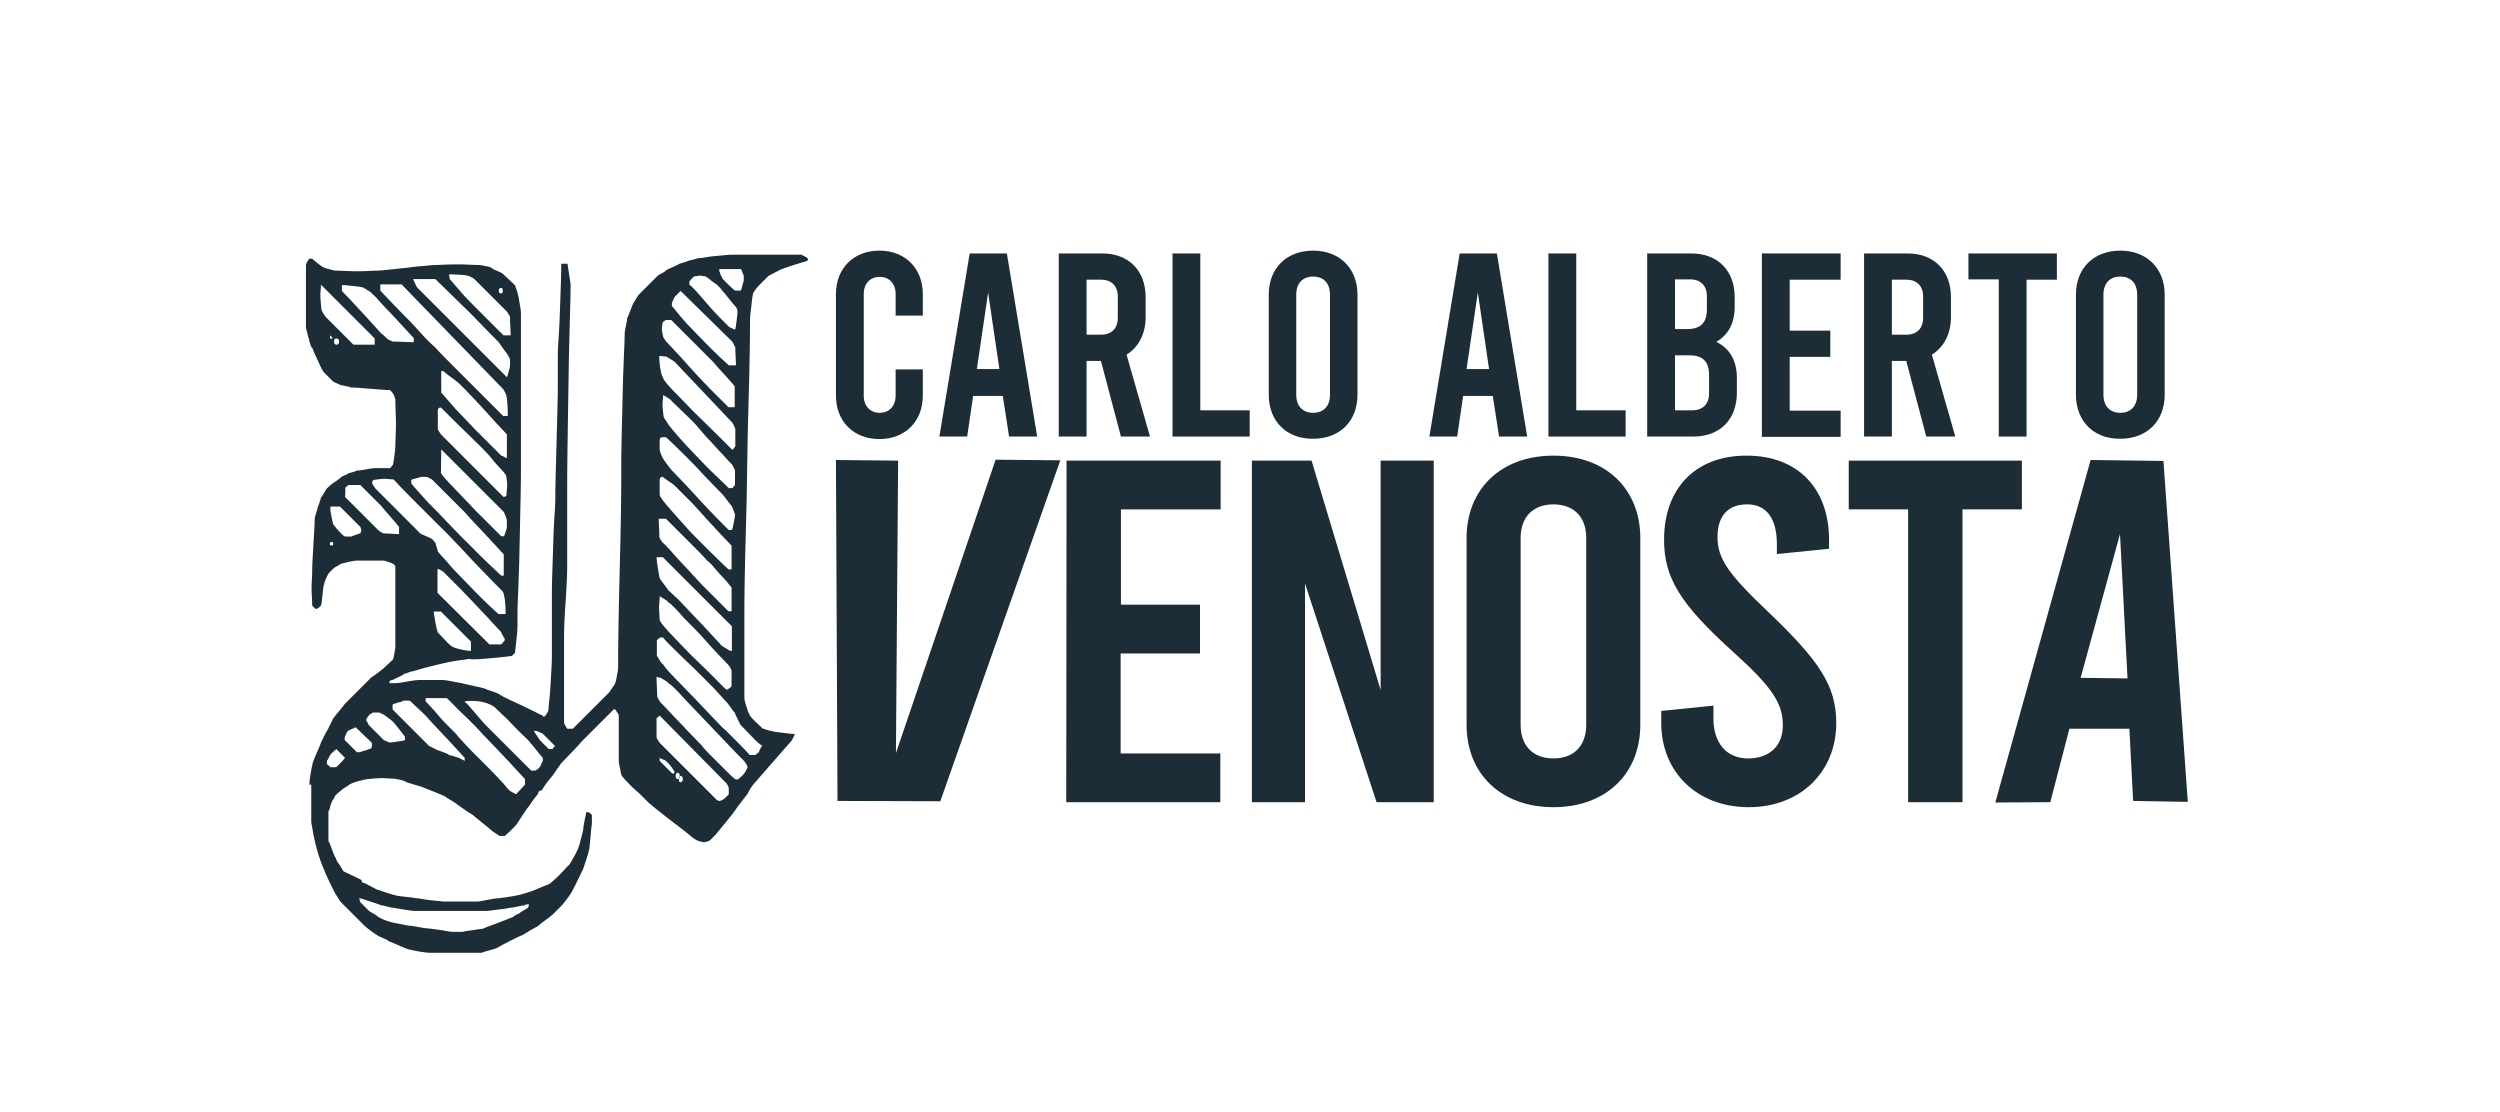 <?xml version="1.0" encoding="utf-8"?>
<!-- Generator: Adobe Illustrator 23.0.0, SVG Export Plug-In . SVG Version: 6.00 Build 0)  -->
<svg version="1.1" id="Layer_1" xmlns="http://www.w3.org/2000/svg" xmlns:xlink="http://www.w3.org/1999/xlink" x="0px" y="0px"
	 viewBox="0 0 800 356" style="enable-background:new 0 0 800 356;" xml:space="preserve">
<style type="text/css">
	.st0{fill:#1D2D38;}
</style>
<g>
	<g>
		<g>
			<g>
				<g>
					<path class="st0" d="M267.5,126.6V94.1c0-8.2,5.6-13.9,13.9-13.9s13.9,5.7,13.9,13.9v6.9h-8.7v-6.9c0-3.4-2.1-5.5-5.1-5.5
						s-5.1,2.1-5.1,5.5v32.5c0,3.4,2.1,5.5,5.1,5.5s5.1-2.1,5.1-5.5v-8.4h8.7v8.4c0,8.2-5.6,13.9-13.9,13.9S267.5,134.8,267.5,126.6
						z"/>
				</g>
			</g>
			<g>
				<g>
					<path class="st0" d="M320.9,126.7h-9.5l-1.9,13h-8.9l9.7-58.6h11.9l9.7,58.6h-9L320.9,126.7z M319.8,118.1l-3.6-24.5l-3.6,24.5
						H319.8z"/>
				</g>
			</g>
			<g>
				<g>
					<path class="st0" d="M358.7,139.7l-6.4-24.2h-4.6v24.2h-8.9V81.1h13.9c8.5,0,13.9,5.5,13.9,14v6.4c0,5.4-2.3,9.6-6.1,12
						l7.5,26.2H358.7z M347.7,107.1h4.6c3.4,0,5.4-2,5.4-5.4v-6.8c0-3.4-2-5.4-5.4-5.4h-4.6V107.1z"/>
				</g>
			</g>
			<g>
				<g>
					<path class="st0" d="M375.2,81.1h8.9v50.2h15.8v8.4h-24.7L375.2,81.1L375.2,81.1z"/>
				</g>
			</g>
			<g>
				<g>
					<path class="st0" d="M406,126.3v-32c0-8.5,5.7-14.1,14.2-14.1s14.2,5.7,14.2,14.1v32c0,8.5-5.7,14.1-14.2,14.1
						C411.7,140.5,406,134.8,406,126.3z M425.6,126.3v-32c0-3.7-2.1-5.8-5.4-5.8s-5.4,2.1-5.4,5.8v32c0,3.7,2.1,5.8,5.4,5.8
						S425.6,130,425.6,126.3z"/>
				</g>
			</g>
			<g>
				<g>
					<path class="st0" d="M477.7,126.7h-9.5l-1.9,13h-8.9l9.7-58.6H479l9.7,58.6h-9L477.7,126.7z M476.5,118.1l-3.6-24.5l-3.6,24.5
						H476.5z"/>
				</g>
			</g>
			<g>
				<g>
					<path class="st0" d="M495.5,81.1h8.9v50.2h15.8v8.4h-24.7V81.1z"/>
				</g>
			</g>
			<g>
				<g>
					<path class="st0" d="M555.8,120.9v4.8c0,8.5-5.4,14-13.9,14h-14.8V81.1h14.1c8.5,0,13.9,5.5,13.9,14v3.1c0,5.3-2.1,9-5.9,11.2
						C553.4,111.4,555.8,115.3,555.8,120.9z M536,89.4v15.9h3.9c4.3,0,6.3-2,6.3-6.3v-4.2c0-3.4-2-5.4-5.4-5.4H536z M546.9,120
						c0-4.3-2-6.3-6.3-6.3H536v17.6h5.5c3.4,0,5.4-2,5.4-5.4V120z"/>
				</g>
			</g>
			<g>
				<g>
					<path class="st0" d="M563.8,81.1H589v8.4h-16.3v16.3h13v8.4h-13v17.2H589v8.4h-25.2V81.1z"/>
				</g>
			</g>
			<g>
				<g>
					<path class="st0" d="M616.4,139.7l-6.4-24.2h-4.6v24.2h-8.9V81.1h13.9c8.5,0,13.9,5.5,13.9,14v6.4c0,5.4-2.3,9.6-6.1,12
						l7.5,26.2H616.4z M605.4,107.1h4.6c3.4,0,5.4-2,5.4-5.4v-6.8c0-3.4-2-5.4-5.4-5.4h-4.6V107.1z"/>
				</g>
			</g>
			<g>
				<g>
					<path class="st0" d="M629.9,81.1h28.3v8.4h-9.7v50.2h-8.9V89.4h-9.7L629.9,81.1L629.9,81.1z"/>
				</g>
			</g>
			<g>
				<g>
					<path class="st0" d="M664.3,126.3v-32c0-8.5,5.7-14.1,14.2-14.1s14.2,5.7,14.2,14.1v32c0,8.5-5.7,14.1-14.2,14.1
						C670,140.5,664.3,134.8,664.3,126.3z M683.9,126.3v-32c0-3.7-2.1-5.8-5.4-5.8c-3.3,0-5.4,2.1-5.4,5.8v32c0,3.7,2.1,5.8,5.4,5.8
						C681.8,132.1,683.9,130,683.9,126.3z"/>
				</g>
			</g>
			<g>
				<g>
					<path class="st0" d="M339.3,147.3l-38.4,109.1l-32.9-0.1l-0.5-109.1l19.9,0.2l-0.7,93.6l31.9-93.9L339.3,147.3z"/>
				</g>
			</g>
			<g>
				<g>
					<path class="st0" d="M341.3,147.4h49.3V163h-31.9v30.5H384v15.6h-25.4v32h31.9v15.6h-49.3L341.3,147.4L341.3,147.4z"/>
				</g>
			</g>
			<g>
				<g>
					<path class="st0" d="M400.5,147.4h19.2l22.1,73.4v-73.4h17v109.3h-18.3l-22.9-70v70h-17V147.4H400.5z"/>
				</g>
			</g>
			<g>
				<g>
					<path class="st0" d="M469.3,231.9v-59.7c0-15.8,11.1-26.4,27.8-26.4c16.7,0,27.8,10.6,27.8,26.4v59.7
						c0,15.8-11.1,26.4-27.8,26.4S469.3,247.7,469.3,231.9z M507.6,231.9v-59.7c0-6.9-4.1-10.8-10.5-10.8s-10.5,3.9-10.5,10.8v59.7
						c0,6.9,4.1,10.8,10.5,10.8S507.6,238.8,507.6,231.9z"/>
				</g>
			</g>
			<g>
				<g>
					<path class="st0" d="M531.6,231.4v-3.9l16.7-1.7v4.1c0,8,4.3,12.8,11.1,12.8c6.9,0,11.1-4.1,11.1-10.5
						c0-6.9-2.9-11.9-15.9-23.6c-17.2-15.5-22.1-23.9-22.1-35.9c0-16.2,9.8-26.9,26.4-26.9c16.5,0,26.4,10.6,26.4,27v2.8l-16.7,1.7
						v-3.1c0-8.4-3.4-12.8-9.5-12.8s-9.5,3.6-9.5,10.5s3.6,11.9,15.9,23.6c16.7,15.9,22.1,23.9,22.1,35.9c0,15.6-11.5,26.9-28,26.9
						C543,258.3,531.6,247,531.6,231.4z"/>
				</g>
			</g>
			<g>
				<g>
					<path class="st0" d="M591.6,147.4H647V163h-19v93.7h-17.4V163h-19V147.4z"/>
				</g>
			</g>
			<g>
				<g>
					<path class="st0" d="M681.4,233.2h-19.2l-6.1,23.5l-17.6,0.1L669,147.2l23.3,0.3l7.8,109.1l-17.5-0.3L681.4,233.2z
						 M680.8,217.1l-2.4-46.2l-12.6,46L680.8,217.1z"/>
				</g>
			</g>
			<g>
				<g>
					<path class="st0" d="M99,251.1c0-0.7,0.1-1.9,0.4-3.6c0.3-1.7,0.5-2.7,0.6-3c0-0.3,0.4-1.4,1.1-3c0.8-1.7,1.3-3,1.6-3.8
						c0.2-0.5,0.5-1.1,0.9-1.9c0.4-0.8,0.8-1.6,1.3-2.4c0.4-0.8,0.8-1.6,1.1-2.2c0.3-0.6,0.5-1,0.5-1.1c0.2-0.3,0.8-1.1,1.8-2.3
						s1.7-2,2-2.5l8.6-8.6c0.3-0.2,1-0.6,2-1.4c1-0.8,1.6-1.2,1.8-1.4c0.3-0.3,0.9-0.8,1.6-1.5c0.8-0.7,1.2-1.1,1.4-1.3
						c0.2-0.3,0.3-1,0.5-2s0.3-1.7,0.3-2v-25.9c-0.3-0.5-0.6-0.8-0.8-0.8c-0.3-0.2-0.8-0.4-1.5-0.6c-0.7-0.3-1.2-0.4-1.5-0.4h-4.1
						H114c-0.3,0-1.1,0.1-2.4,0.4c-1.3,0.3-2.1,0.5-2.4,0.6c-1.5,0.8-2.5,1.4-2.8,1.8l-1,1c-0.3,0.3-0.7,1-1.1,2s-0.6,1.6-0.6,1.8
						c-0.2,0.3-0.3,1.5-0.5,3.4s-0.3,3.1-0.5,3.4c-0.5,0.5-0.8,0.8-1,0.8c-0.2,0.2-0.3,0.3-0.5,0.3l-0.5-0.3l-0.8-0.8
						c0-0.5,0-1.4-0.1-2.8c-0.1-1.4-0.1-2.2-0.1-2.5c0-0.7,0-1.7,0.1-3c0.1-1.4,0.1-2.1,0.1-2.3c0-0.8,0-2.1,0.1-3.8
						s0.2-3.5,0.3-5.3c0.1-1.9,0.2-3.6,0.3-5.1c0.1-1.5,0.1-2.5,0.1-3c0-0.2,0.1-0.7,0.4-1.6c0.3-0.9,0.5-1.6,0.6-2.2
						c0.2-0.3,0.4-0.9,0.6-1.6c0.3-0.8,0.4-1.2,0.4-1.4c0.2-0.2,0.5-0.6,0.9-1.3s0.7-1.2,0.9-1.5c0.8-0.8,1.6-1.5,2.4-2
						s1.6-1.1,2.4-1.8c0.2-0.2,0.5-0.3,1-0.5s0.8-0.3,1-0.5c0.3-0.2,0.8-0.3,1.5-0.5s1.1-0.3,1.3-0.5c0.5,0,1.5-0.1,3-0.4
						c1.5-0.3,2.4-0.4,2.8-0.4h4.8c0.2,0,0.3-0.1,0.5-0.4c0.2-0.3,0.3-0.5,0.5-0.6c0.2-0.5,0.3-1.5,0.5-2.9s0.3-2.4,0.3-2.9
						c0-0.2,0-1.2,0.1-3.2c0.1-1.9,0.1-3.4,0.1-4.4c0-0.7,0-2-0.1-3.9s-0.1-3.2-0.1-3.7c-0.3-1.4-0.9-2.4-1.8-3
						c-0.5,0-1.4,0-2.5-0.1c-1.2-0.1-2.5-0.2-3.8-0.3c-1.4-0.1-2.6-0.2-3.7-0.3c-1.1-0.1-1.9-0.1-2.4-0.1c-0.3-0.2-1-0.3-1.9-0.5
						s-1.6-0.3-1.9-0.5s-0.7-0.3-1.1-0.5s-0.7-0.3-0.9-0.5c-0.3-0.3-0.8-0.8-1.5-1.5s-1.1-1.1-1.3-1.3c-0.3-0.3-1-1.5-1.9-3.6
						c-0.9-2-1.6-3.5-1.9-4.3c-0.2,0-0.4-0.4-0.6-1.1c-0.3-0.8-0.4-1.3-0.4-1.6c-0.2-0.5-0.4-1.2-0.6-2.2c-0.3-0.9-0.4-1.5-0.4-1.6
						v-20c0-0.2,0.1-0.5,0.4-1s0.5-0.8,0.6-1h0.5h0.5c0.2,0.2,0.8,0.7,1.8,1.5s1.7,1.3,2,1.3c0.3,0.2,1,0.4,1.9,0.6
						c0.9,0.3,1.6,0.4,1.9,0.4c0.2,0,1.1,0,2.9,0.1s3.1,0.1,3.9,0.1s2.1,0,3.7-0.1s2.6-0.1,2.9-0.1c0.5,0,1.6-0.1,3.4-0.3
						c1.8-0.2,3.7-0.4,5.7-0.6c2-0.3,3.9-0.5,5.7-0.6c1.8-0.2,2.9-0.3,3.4-0.3c0.2,0,1.1,0,2.9-0.1c1.8-0.1,3.2-0.1,4.2-0.1
						c0.8,0,2.2,0,4.1,0.1c1.9,0.1,2.9,0.1,3,0.1c0.3,0,1,0.1,1.9,0.3c0.9,0.2,1.6,0.3,1.9,0.5c0.3,0.3,1,0.7,2,1.1s1.6,0.7,1.8,0.9
						c0.3,0.3,1,1,2,1.9s1.7,1.6,2,1.9c0,0.2,0.1,0.6,0.4,1.3c0.3,0.7,0.4,1.2,0.4,1.5c0.2,0.5,0.4,1.5,0.6,3
						c0.3,1.5,0.4,2.5,0.4,2.8v25v25.4c0,1.2,0,4-0.1,8.4s-0.2,9.1-0.3,14.2c-0.1,5.1-0.2,9.9-0.4,14.3c-0.2,4.5-0.3,7.2-0.3,8.2
						v4.8c0,1.4-0.3,4.2-0.8,8.6l-1,1c-0.2,0-1,0.1-2.4,0.3s-3.2,0.3-5.2,0.5s-3.6,0.3-4.8,0.3c-0.2,0-0.5,0-1-0.1s-0.8,0-1,0.1
						c-2.9,0.3-5.8,0.8-8.6,1.5c-2.9,0.7-5.8,1.4-8.6,2.3c-0.3,0-0.8,0.1-1.5,0.4c-0.7,0.3-1.1,0.4-1.3,0.4c-0.3,0.3-1,0.7-1.9,1.1
						c-0.9,0.4-1.6,0.7-1.9,0.9c-0.7,0-1,0.3-1,1h1h0.8c0.2,0,0.6,0,1.4-0.1c0.8-0.1,1.6-0.2,2.5-0.4s1.8-0.3,2.5-0.4
						c0.8-0.1,1.2-0.1,1.4-0.1h3.8h3.8c0.3,0,1.2,0.1,2.7,0.4c1.4,0.3,2.5,0.5,3.2,0.6c0.7,0.2,2,0.5,3.9,0.9s3.2,0.7,3.7,0.9
						c0.3,0.2,1.1,0.5,2.4,0.9c1.3,0.4,2.1,0.8,2.4,1.1c0.5,0.3,1.4,0.8,2.7,1.4c1.3,0.6,2.6,1.2,4.1,1.9c1.4,0.7,2.8,1.4,4.1,2
						c1.3,0.7,2.2,1.1,2.7,1.3v0.3h0.3c0.3,0,0.5-0.1,0.5-0.3c0.2-0.2,0.4-0.5,0.6-0.9c0.3-0.4,0.4-0.7,0.4-0.9
						c0-0.7,0.1-1.8,0.3-3.4c0.2-1.6,0.3-3.3,0.4-5.2c0.1-1.9,0.2-3.6,0.3-5.2c0.1-1.6,0.1-2.7,0.1-3.4v-20.3c0-0.7,0-2.4,0.1-5.3
						c0.1-2.9,0.2-6,0.3-9.4s0.2-6.5,0.4-9.4s0.3-4.7,0.3-5.6v-1c0-0.8,0-3,0.1-6.5s0.2-7.2,0.3-11.2s0.2-7.7,0.3-11.2
						s0.1-5.6,0.1-6.5c0-0.2,0-0.8,0-1.8c0-1.2,0-2.4,0-3.5c0-1.2,0-2.3,0-3.3s0-1.7,0-2c0-1,0.1-2.9,0.3-5.6s0.3-5.6,0.4-8.6
						c0.1-3,0.2-6,0.3-8.7c0.1-2.8,0.1-4.7,0.1-5.7h2l1,6.6c0,2.5-0.1,6.9-0.3,13.1s-0.3,12.7-0.4,19.7c-0.1,6.9-0.2,13.5-0.3,19.7
						s-0.1,10.4-0.1,12.8v24.9c0,0.5,0,1.9-0.1,4.1c-0.1,2.2-0.2,4.6-0.4,7.1s-0.3,4.9-0.4,7c-0.1,2.1-0.1,3.4-0.1,3.9v13.9v14
						c0,0.2,0.1,0.5,0.4,1c0.3,0.5,0.5,0.8,0.6,1h1h0.8l11.7-11.7c0.2-0.3,0.5-0.8,1-1.5s0.8-1.1,0.8-1.3c0.2-0.3,0.4-1.1,0.6-2.4
						c0.3-1.3,0.4-2.1,0.4-2.4c0-2.4,0-6.5,0.1-12.4s0.2-12.2,0.4-18.8s0.3-12.8,0.4-18.8c0.1-5.9,0.1-10.1,0.1-12.4v-1.8
						c0-1.7,0-4.6,0.1-8.6c0.1-4.1,0.2-8.4,0.3-12.9c0.1-4.6,0.2-8.9,0.4-13.1c0.2-4.1,0.3-7,0.3-8.5c0-0.3,0.1-1.1,0.4-2.4
						c0.3-1.3,0.4-2.1,0.4-2.4c0.2-0.3,0.5-1.1,1-2.4s0.8-2.1,1-2.4s0.5-0.8,0.9-1.5s0.8-1.2,1.1-1.5l5.6-5.6
						c0.2-0.2,0.6-0.5,1.4-0.9c0.8-0.4,1.3-0.8,1.6-1.1c0.3-0.2,1-0.5,1.9-0.9s1.6-0.7,1.9-0.9c0.2-0.2,0.6-0.3,1.3-0.5
						s1.2-0.3,1.5-0.5c0.5-0.2,1.2-0.4,2.2-0.6c0.9-0.3,1.5-0.4,1.6-0.4c0.5,0,1.3-0.1,2.3-0.3c1-0.2,2.1-0.3,3.3-0.4
						s2.2-0.2,3.2-0.3c0.9-0.1,1.6-0.1,1.9-0.1h10.9h11.2c0.2,0.2,0.5,0.3,0.9,0.5s0.7,0.3,0.9,0.5l0.3,0.5l-0.3,0.5
						c-0.7,0.2-2.1,0.6-4.3,1.3c-2.2,0.7-3.6,1.2-4.3,1.5c-0.3,0.2-1,0.5-1.9,1s-1.6,0.8-1.9,1l-2.8,2.8c-0.3,0.3-0.8,0.8-1.3,1.5
						s-0.8,1.1-0.8,1.3c-0.2,0.7-0.4,2.1-0.6,4.3c-0.3,2.2-0.4,3.6-0.4,4.3c0,2.4,0,6-0.1,10.9s-0.2,10.4-0.4,16.6
						s-0.3,12.7-0.4,19.5c-0.1,6.8-0.2,13.4-0.4,19.5c-0.2,6.2-0.3,11.7-0.4,16.6c-0.1,4.9-0.1,8.5-0.1,10.9V210v13.4
						c0,0.3,0.1,1,0.4,1.9c0.3,0.9,0.5,1.6,0.6,1.9c0,0.2,0.3,0.8,0.8,1.8c0.3,0.5,1,1.2,2,2.2c1,0.9,1.7,1.6,2,1.9
						c1.5,0.5,2.4,0.8,2.8,0.8c0.5,0.2,1.8,0.4,3.8,0.6c2,0.3,3.3,0.4,3.8,0.4l-1,2L241,251.1c-0.2,0.2-0.5,0.7-1,1.5
						s-0.8,1.4-0.8,1.5c-0.3,0.3-0.8,1-1.5,1.9s-1.2,1.6-1.5,1.9c-0.3,0.5-0.9,1.3-1.6,2.3c-0.8,1-1.6,2-2.4,3
						c-0.8,1-1.6,1.9-2.3,2.8c-0.7,0.8-1.1,1.4-1.3,1.5c-0.3,0.3-0.7,0.7-1.1,1.1c-0.4,0.4-0.7,0.6-0.9,0.6
						c-0.7,0.2-1.1,0.3-1.3,0.3c-0.3,0-0.8-0.1-1.5-0.3c-0.2,0-0.6-0.2-1.3-0.6s-1.2-0.8-1.5-1.1c-0.8-0.7-2-1.6-3.4-2.7
						s-2.9-2.2-4.3-3.3c-1.4-1.1-2.7-2.1-3.8-3s-1.7-1.5-1.9-1.6c-0.3-0.3-0.9-0.9-1.8-1.8c-0.8-0.8-1.7-1.7-2.7-2.5
						c-0.9-0.8-1.8-1.7-2.5-2.5c-0.8-0.8-1.3-1.4-1.6-1.8c-0.2-0.3-0.4-1.1-0.6-2.4c-0.3-1.3-0.4-2.1-0.4-2.4V229
						c0-0.2-0.1-0.5-0.4-0.9c-0.3-0.4-0.5-0.7-0.6-0.9c-0.2-0.2-0.3-0.3-0.5-0.3l-0.3,0.3c-0.3,0.3-1,1-1.9,1.9s-1.9,1.9-2.9,2.9
						s-2,2-2.9,2.9s-1.6,1.6-1.9,1.9c-0.3,0.3-0.9,0.9-1.6,1.8c-0.8,0.8-1.6,1.7-2.4,2.5c-0.8,0.8-1.6,1.7-2.4,2.5
						c-0.8,0.8-1.2,1.4-1.4,1.8c-0.2,0.2-0.5,0.6-1,1.4c-0.5,0.8-1.1,1.6-1.8,2.4c-0.7,0.8-1.3,1.6-1.8,2.4c-0.5,0.8-0.8,1.2-1,1.4
						c-0.7,0-1,0.3-1,1c-0.3,0.3-0.8,1-1.5,1.9s-1.1,1.6-1.3,1.9c-0.3,0.3-1,1.3-2,2.8s-1.6,2.4-1.8,2.8c-0.3,0.5-1,1.2-2,2.2
						c-1,0.9-1.7,1.6-2,1.9h-0.8h-1c-0.2-0.2-0.6-0.5-1.3-0.9s-1.2-0.8-1.5-1.1c-0.3-0.3-1.3-1.1-2.9-2.4c-1.6-1.3-2.6-2.1-2.9-2.4
						c-0.3-0.2-0.9-0.5-1.8-1.1c-0.8-0.6-1.7-1.2-2.7-1.9c-0.9-0.7-1.8-1.3-2.7-1.8c-0.8-0.5-1.4-0.8-1.5-1c-0.3-0.2-1.4-0.6-3-1.3
						c-1.7-0.7-3-1.2-3.8-1.5c-0.3-0.2-1.2-0.5-2.7-0.9c-1.4-0.4-2.4-0.7-2.9-0.9c-0.5-0.3-1.2-0.6-2.2-0.8
						c-0.9-0.2-1.5-0.3-1.6-0.3c-0.2,0-0.8,0-2-0.1s-2-0.1-2.5-0.1c-0.7,0-2,0.1-4.1,0.3c-0.3,0-1.3,0.2-2.8,0.6
						c-1.5,0.4-2.5,0.8-3,1.1c-0.2,0.2-0.6,0.5-1.3,0.9c-0.7,0.4-1.2,0.8-1.5,1.1c-0.3,0.2-0.7,0.5-1.1,0.9s-0.7,0.7-0.9,0.9
						c0,0.2-0.1,0.5-0.4,0.9c-0.3,0.4-0.5,0.8-0.6,1.1c-0.2,0.3-0.3,0.9-0.5,1.6c-0.2,0.8-0.3,1.1-0.5,1.1v5.1v4.6
						c0.2,0.2,0.5,0.8,0.9,2s0.8,2.1,1.1,2.8c0.2,0.2,0.3,0.5,0.5,1s0.3,0.8,0.5,1c0.3,0.3,0.9,1.3,1.8,2.8c0.3,0.2,1.3,0.6,2.9,1.4
						s2.6,1.2,2.9,1.4c0,0.7,0.3,1,1,1c0.3,0.2,1,0.5,1.9,1s1.6,0.8,1.9,1c0.5,0.2,1.5,0.5,3,1s2.4,0.8,2.8,0.8
						c0.2,0.2,1.1,0.3,2.8,0.5c1.7,0.2,3,0.3,3.8,0.5c0.5,0,1.3,0.1,2.3,0.3c1,0.2,2,0.3,3,0.4s1.9,0.2,2.8,0.3
						c0.8,0.1,1.4,0.1,1.5,0.1h5.3h5.1c0.3,0,1.3-0.2,2.9-0.5c1.6-0.3,2.6-0.5,2.9-0.5c0.3,0,1.5-0.1,3.4-0.4s3.1-0.5,3.4-0.6
						c0.2,0,1-0.2,2.4-0.6s2.5-0.8,3.2-1.1c0.7-0.3,2.3-1,4.8-2c0.3-0.2,1.2-1,2.7-2.4c1.4-1.4,2.5-2.6,3.2-3.4
						c0.2,0,0.5-0.4,0.9-1.1c0.4-0.8,0.7-1.3,0.9-1.6c0.8-1.4,1.5-2.8,1.9-4.3s0.8-3,1.1-4.3c0-0.3,0.1-1.3,0.4-2.8
						c0.3-1.5,0.5-2.5,0.6-3h0.3h0.5c0.2,0.2,0.4,0.3,0.6,0.5c0.3,0.2,0.4,0.3,0.4,0.5v1.3v1.5c-0.2,1-0.3,2.6-0.5,4.8
						c-0.2,2.2-0.3,3.5-0.5,3.8c0,0.3-0.3,1.3-0.8,2.8s-0.8,2.5-1,3c-0.3,0.7-1,2-1.9,3.9s-1.6,3.2-1.9,3.7c-0.2,0.3-0.6,1-1.4,2
						c-0.8,1-1.3,1.7-1.6,2l-2.8,2.8c-0.3,0.3-1.1,1-2.4,1.9c-1.3,0.9-2.1,1.6-2.4,1.9c-0.3,0.2-1.1,0.6-2.3,1.3
						c-1.2,0.7-2,1.2-2.5,1.5c-0.8,0.3-2.2,1-4.2,2c-1.9,1-3.1,1.6-3.4,1.8c-0.3,0.3-1.3,0.7-2.8,1.1s-2.5,0.7-3,0.9h-8.1h-8.1
						c-0.7,0-1.9-0.1-3.6-0.4c-1.7-0.3-2.7-0.5-3-0.6c-0.3,0-1.4-0.4-3-1.1c-1.7-0.8-3-1.3-3.8-1.6c-0.3-0.3-1-0.7-2-1.1
						s-1.6-0.7-1.8-0.9c-0.3-0.2-1-0.6-1.9-1.3c-0.9-0.7-1.6-1.2-1.9-1.5l-7.6-7.6c-0.2-0.2-0.5-0.6-1-1.4s-0.8-1.3-1-1.6
						c-1.5-2.9-2.8-5.7-3.9-8.4c-1.1-2.7-2-5.7-2.7-8.9c-0.2-0.7-0.4-1.7-0.6-3.2c-0.3-1.4-0.4-2.2-0.4-2.4v-5.8v-6H99z M102.8,98.7
						c0,0.3,0.2,0.8,0.6,1.5s0.8,1.2,1.1,1.5l8.6,8.6h6.8v-2l-17.2-17.2c0,0.3,0,1-0.1,1.9s-0.1,1.6-0.1,1.9
						C102.6,95.4,102.6,96.6,102.8,98.7z M104.6,244.5c0.2,0.2,0.4,0.3,0.6,0.5c0.3,0.2,0.4,0.3,0.4,0.5h1h1
						c0.3-0.3,0.8-0.8,1.5-1.5s1.1-1.2,1.3-1.5l-2.8-2.8c-0.2,0.2-0.5,0.5-1,0.9s-0.8,0.8-1,1.1c-0.5,1-0.8,1.6-1,1.8v0.5V244.5z
						 M105.6,108.3h1l-1-1V108.3z M106,164.9c0.3,1.5,0.5,2.5,0.6,2.8c0.2,0.3,0.7,1,1.6,2s1.6,1.7,2.2,2h0.8h1.3
						c0.3-0.2,0.8-0.4,1.5-0.6c0.7-0.3,1.1-0.4,1.3-0.4c0.2-0.5,0.3-0.8,0.3-1s0-0.3-0.1-0.5s-0.1-0.3-0.1-0.5l-6.6-6.6h-3
						C105.6,162.4,105.7,163.3,106,164.9z M105.6,174.5h1v-1h-1V174.5z M106.9,109.3c0,0.7,0.3,1,0.8,1s0.8-0.3,0.8-1s-0.3-1-0.8-1
						C107.1,108.3,106.9,108.6,106.9,109.3z M109.4,93.1c0.2,0.2,1,1,2.4,2.5s3.2,3.4,5.2,5.6s3.6,4,4.8,5.3c0.3,0.2,1,0.8,2,1.8
						c0.2,0.2,0.5,0.4,1,0.6c0.5,0.3,0.8,0.4,1,0.4c0.5,0,1.6,0,3.3,0.1c1.7,0.1,2.8,0.1,3.3,0.1v-1.3c-0.2-0.2-0.9-1-2.3-2.5
						c-1.4-1.5-3.1-3.4-5.2-5.6s-3.8-4-4.9-5.3c-0.2-0.2-0.4-0.3-0.6-0.5c-0.3-0.2-0.4-0.3-0.4-0.5c-0.3-0.3-1.3-0.9-2.8-1.8
						c-0.5-0.2-1.6-0.3-3.4-0.5s-2.9-0.3-3.4-0.3V93.1z M110.4,159l10.7,10.7c0.2,0.2,0.5,0.4,0.9,0.6c0.4,0.3,0.7,0.4,0.9,0.4
						c0.3,0,1.1,0,2.4,0.1s2.1,0.1,2.4,0.1v-2.3c-2.4-2.9-4-4.7-4.8-5.6c-0.5-0.7-1.7-2-3.7-3.9c-1.9-1.9-3.3-3.3-3.9-3.9h-2h-1.8
						c-0.2,0.2-0.4,0.3-0.6,0.5c-0.3,0.2-0.4,0.3-0.4,0.5v1.8L110.4,159L110.4,159z M110.4,236.9l3.8,3.8h0.5h0.5
						c0.3-0.2,0.8-0.3,1.5-0.5s1.1-0.3,1.3-0.5c0.7,0,1-0.3,1-1v-0.5v-0.5l-4.8-4.6c0-0.2-0.1-0.3-0.3-0.3c-0.3,0-0.6,0.1-0.8,0.3
						c-0.2,0-0.8,0.3-1.8,0.8c-0.2,0.2-0.3,0.5-0.5,0.9s-0.3,0.8-0.5,1.1v0.5v0.5H110.4z M115.1,288c0.1,0.3,0.1,0.5,0.1,0.6
						l2.8,2.8c0.2,0.2,0.6,0.5,1.4,0.9s1.3,0.8,1.6,1.1c1.4,0.8,2.9,1.4,4.6,1.8c1.7,0.3,3.4,0.7,5.1,1c0.5,0,1.5,0.1,2.9,0.4
						s2.9,0.5,4.4,0.6c1.5,0.2,2.9,0.4,4.2,0.6c1.3,0.3,2.2,0.4,2.7,0.4h1.5h1.5c0.8-0.2,2.1-0.4,3.7-0.6c1.6-0.3,2.6-0.4,2.9-0.4
						c0.3-0.2,1.7-0.7,4.1-1.6c2.4-0.9,4.2-1.6,5.6-2.2c0.2-0.2,0.5-0.4,0.9-0.6c0.4-0.3,0.7-0.4,0.9-0.4c0.3-0.3,0.9-0.7,1.6-1.1
						c0.8-0.4,1.2-0.7,1.4-0.9c0.2-0.5,0.3-0.8,0.3-1h-0.8c-0.3,0-0.5,0.1-0.5,0.3c-0.3,0-1.1,0.1-2.4,0.4c-1.3,0.3-2.1,0.4-2.4,0.4
						c-0.8,0.2-2.2,0.4-4.2,0.6c-1.9,0.3-3.1,0.4-3.4,0.4h-11.7h-11.4c-0.3,0-1.4-0.1-3-0.4c-1.7-0.3-2.9-0.5-3.6-0.6
						c-0.3,0-1-0.1-2-0.4s-1.7-0.4-2-0.4c-0.3-0.2-1.3-0.5-2.8-1s-2.5-0.8-2.8-1c-0.2,0-0.6-0.1-1.3-0.3
						C115,287.5,115,287.7,115.1,288z M117.4,230.9c0.3,0.4,0.5,0.8,0.6,1.1l4.8,4.8c0.3,0.2,0.7,0.3,1.1,0.5s0.7,0.3,0.9,0.3
						c0.3,0,1.1-0.1,2.4-0.3c1.3-0.2,2.1-0.3,2.4-0.5v-0.5v-0.5c-0.3-0.5-1-1.4-1.9-2.5c-0.9-1.2-1.6-1.9-1.9-2.3
						c-0.3-0.3-1-0.9-2-1.6c-1-0.8-1.7-1.1-2-1.1c0-0.2-0.2-0.3-0.5-0.3s-0.6,0-0.8,0c-0.3,0-0.7,0-1,0s-0.5,0.1-0.5,0.3
						c-0.3,0-0.7,0.3-1.1,0.8s-0.6,0.8-0.6,1C117.1,230.2,117.1,230.5,117.4,230.9z M136.4,171.6c0.9,0.4,1.6,0.7,1.9,0.9
						c0.2,0.2,0.3,0.4,0.5,0.6c0.2,0.3,0.3,0.4,0.5,0.4c0,0.2,0.1,0.7,0.4,1.5c0.3,0.8,0.4,1.4,0.4,1.5c0.3,0.3,1.2,1.4,2.7,3
						c1.4,1.7,2.5,2.9,3.2,3.6c1,1,2.2,2.3,3.7,3.8c1.4,1.5,2.9,3,4.3,4.4c1.4,1.4,3.3,3.2,5.5,5.2h2.3c0-0.5,0-1.5-0.1-2.9
						s-0.2-2.4-0.4-2.9c0-0.7-0.3-1.3-0.8-1.8c-1-1-2.7-2.7-5.1-5.2c-2.4-2.4-4.9-5.1-7.5-7.9c-2.6-2.8-5.1-5.4-7.5-7.7
						c-2.4-2.4-4.1-4.1-5.1-5.1c-0.3-0.3-1-1-1.9-1.9s-1.9-1.9-2.9-2.9s-1.9-2-2.8-2.9c-0.8-0.9-1.4-1.6-1.8-1.9
						c-0.3,0-0.8,0-1.5-0.1s-1.2-0.1-1.5-0.1s-1.3,0.1-2.8,0.3c-0.7,0-1,0.3-1,1c0,0.2,0.1,0.5,0.4,0.9s0.5,0.7,0.6,0.9l14.5,14.5
						C134.9,170.9,135.5,171.2,136.4,171.6z M121.8,93.1c2.7,2.9,5,5.2,6.8,7.1c1.9,1.9,3.8,3.8,5.7,6c1.9,2.1,3.6,3.8,4.9,4.9
						c1.5,1.7,3.6,3.8,6.1,6.3s4.9,4.9,7.2,7.2c2.3,2.3,5.1,5.1,8.5,8.5h1.5c0-0.5,0-1.6-0.1-3.3s-0.2-2.8-0.4-3.3
						c0-0.2-0.1-0.5-0.4-1c-0.3-0.5-0.5-0.8-0.6-1L128.5,91h-6.8v2.1H121.8z M125.9,227.3l11.4,11.4l2,1c0.3,0.2,1.1,0.5,2.3,0.9
						s1.9,0.8,2.3,1.1c0.3,0,0.9,0.1,1.6,0.4c0.8,0.3,1.2,0.4,1.4,0.4c0.2,0.2,0.5,0.3,0.9,0.5s0.7,0.3,0.9,0.5v-1
						c-0.2-0.2-0.9-1-2.3-2.5c-1.4-1.5-3.1-3.4-5.2-5.6c-2.1-2.2-3.8-4-4.9-5.3c-0.3-0.3-1.1-1.1-2.4-2.3c-1.3-1.2-2.1-1.9-2.4-2.3
						c-0.2-0.2-0.4-0.3-0.8-0.3h-0.5c-0.3,0-0.7,0-1,0s-0.5,0.1-0.5,0.3c-0.3,0-1.3,0.3-2.8,0.8c-0.2,0-0.3,0.3-0.3,1
						C125.6,226.9,125.7,227.3,125.9,227.3z M134.3,157.8c1.5,1.7,2.5,2.8,3,3.3c1.7,1.7,3.8,3.8,6.3,6.5c2.5,2.6,5,5.2,7.5,7.6
						c2.4,2.5,5.5,5.5,9.3,9h0.8v-6.8c-0.2-0.2-0.9-1-2.3-2.5c-1.4-1.5-3.1-3.4-5.2-5.6c-2.1-2.2-3.8-4-4.9-5.3l-10.4-10.4
						c-0.2-0.2-0.5-0.4-1-0.6c-0.5-0.3-0.8-0.4-1-0.4h-0.8h-1c-0.3,0.2-0.9,0.3-1.6,0.5c-0.8,0.2-1.2,0.3-1.4,0.5v0.5v0.5
						C131.8,155,132.7,156.1,134.3,157.8z M132.5,90c0.2,0.3,0.3,0.7,0.5,1.1s0.3,0.7,0.5,0.9l28.7,28.7c0.2-0.3,0.4-1,0.6-1.9
						c0.3-0.9,0.4-1.6,0.4-1.9v-1v-0.8c0-0.2-0.1-0.5-0.4-1c-0.3-0.5-0.5-0.8-0.6-1c-0.3-0.3-0.8-1-1.5-2s-1.1-1.6-1.3-1.8
						c-1.5-1.5-3.4-3.4-5.6-5.7c-2.2-2.3-4.4-4.5-6.6-6.6c-2.2-2.1-4.8-4.7-7.9-7.7h-7.1L132.5,90z M136.3,224.5
						c0.2,0.2,0.6,0.7,1.4,1.5c0.8,0.8,1.7,1.9,2.8,3.2s2,2.2,2.7,2.9l2.8,2.8c0.3,0.5,1.3,1.6,2.9,3.3c1.6,1.7,3.3,3.5,5.2,5.3
						c1.9,1.9,3.6,3.6,5.2,5.3c1.6,1.7,2.6,2.8,2.9,3.3l1,1c0.3,0.2,0.7,0.4,1.1,0.6c0.4,0.3,0.7,0.4,0.9,0.4
						c0.2-0.2,0.6-0.6,1.3-1.4c0.7-0.8,1.2-1.3,1.5-1.6v-0.8v-1c-0.5-0.5-1.4-1.5-2.7-2.9s-2.6-2.9-4.1-4.4c-1.4-1.5-2.8-3-4.1-4.3
						c-1.3-1.4-2.2-2.3-2.7-2.8c-1-1.2-2.5-2.7-4.4-4.6c-1.9-1.9-3.6-3.4-4.8-4.7s-2-2-2.2-2.2h-6.8v1.1H136.3z M139.3,199
						c0.3,1.8,0.6,2.9,0.8,3.4c0.3,0.3,1.1,1.1,2.3,2.4c1.2,1.3,2,2,2.5,2.2c0.5,0.3,1.5,0.6,2.9,0.9c1.4,0.3,2.4,0.4,2.9,0.4v-3
						l-9.6-9.6h-2.3C138.8,196.1,139,197.2,139.3,199z M140.1,137.2c0,0.2,0.1,0.5,0.4,0.9c0.3,0.4,0.5,0.7,0.6,0.9l20,20
						c0.7,0,1-0.3,1-0.8c0-0.2,0-0.7,0.1-1.5s0.1-1.4,0.1-1.8c0-0.3-0.1-1.2-0.3-2.5c0-0.3-0.6-1.2-1.9-2.5
						c-1.3-1.4-2.2-2.4-2.9-3.3c-0.5-0.7-1.5-1.8-3-3.3s-3.2-3.1-4.9-4.8c-1.8-1.7-3.4-3.3-4.9-4.8s-2.6-2.6-3.3-3.3
						c-0.7,0-1,0.3-1,1v2.8L140.1,137.2L140.1,137.2z M156.6,206.2h1.5h2.3c0.5-0.5,0.8-0.8,0.8-1c0.2,0,0.3-0.2,0.3-0.5v-0.3
						c0-0.2-0.1-0.3-0.3-0.3c0-0.2-0.1-0.5-0.4-0.9c-0.3-0.4-0.4-0.7-0.4-0.9c-0.5-0.5-1.4-1.5-2.7-2.9s-2.6-2.9-4.1-4.4
						c-1.4-1.5-2.8-3-4.1-4.3c-1.3-1.4-2.2-2.3-2.7-2.8l-4.8-4.8c-0.2-0.2-0.5-0.4-0.9-0.6c-0.4-0.3-0.8-0.4-1.1-0.4v7.6
						L156.6,206.2z M141.1,125.5c1.9,2.2,3.5,4,4.8,5.5c1.4,1.4,2.7,2.9,4.1,4.3c1.4,1.4,2.5,2.7,3.6,3.7l6.8,6.8
						c0.2,0,0.5,0.1,0.9,0.4c0.4,0.3,0.7,0.4,0.9,0.4V139c-2.4-2.5-4.4-4.7-6-6.5s-3.3-3.6-4.9-5.3c-1.7-1.8-3.1-3.3-4.3-4.4
						c-0.3-0.3-1.1-1-2.4-1.9c-1.3-0.9-2.1-1.6-2.4-1.9c-0.2-0.2-0.5-0.3-1-0.3v6.8H141.1z M141.1,151.4c1,1.4,1.9,2.4,2.7,3.2
						s1.5,1.6,2.3,2.4c0.8,0.8,1.4,1.5,1.9,2s1.3,1.4,2.4,2.5c1.1,1.2,2.3,2.5,3.7,3.8c1.4,1.4,2.6,2.6,3.8,3.8s2,2,2.5,2.5h0.5h0.3
						c0.2-0.2,0.4-0.6,0.6-1.4c0.3-0.8,0.4-1.3,0.4-1.6v-1v-0.8c0-0.3-0.1-0.9-0.4-1.6c-0.3-0.8-0.5-1.2-0.6-1.4l-20-20L141.1,151.4
						L141.1,151.4z M143.8,88.5c0.1,0.3,0.1,0.6,0.1,0.8c0.3,0.3,1,1.1,2,2.3c1,1.2,1.7,1.9,2,2.3c1.2,1.4,2.9,3.1,5.1,5.3
						c2.2,2.2,4.1,4.1,5.6,5.6s2.4,2.4,2.5,2.5h2.3c0-0.3,0-1.3-0.1-2.8s-0.1-2.4-0.1-2.8c0-0.3-0.1-0.7-0.4-1.1
						c-0.3-0.4-0.5-0.7-0.6-0.9l-10.4-10.4c-0.2-0.2-0.5-0.4-1-0.6c-0.5-0.3-0.8-0.4-1-0.4c-0.3-0.2-1.3-0.3-2.9-0.4
						c-1.6-0.1-2.7-0.1-3.2-0.1C143.7,87.9,143.7,88.2,143.8,88.5z M150.5,226.4c0.8,0.9,1.7,1.9,2.5,2.9s1.7,1.9,2.5,2.8
						c0.8,0.8,1.4,1.4,1.8,1.8l12.4,12.4c0.2,0.2,0.3,0.3,0.5,0.3h0.5c0.7,0,1-0.1,1-0.3c0.2,0,0.5-0.3,1-0.8c0.2-0.2,0.3-0.5,0.5-1
						s0.3-0.8,0.5-1V243v-0.5c-0.3-0.3-1-1.1-2-2.4c-1-1.3-1.7-2.1-2-2.4c-0.3-0.5-1.1-1.3-2.2-2.3c-1.1-1-2.2-2.2-3.4-3.4
						c-1.2-1.3-2.3-2.4-3.4-3.4c-1.1-1-1.9-1.8-2.4-2.3c-2-1.4-4.4-2-7.1-2c-0.3,0-0.8,0-1.3,0s-0.9,0.1-1.3,0.3
						C149.1,224.8,149.7,225.4,150.5,226.4z M159.6,93.1c0,0.5,0.3,0.8,0.8,0.8c0.3,0,0.5-0.3,0.5-0.8c0-0.7-0.2-1-0.5-1
						C159.9,92.1,159.6,92.4,159.6,93.1z M171.8,235.4c0.5,0.7,0.8,1.2,1,1.5l2.8,2.8h0.5h0.5c0.2,0,0.3-0.1,0.5-0.4
						c0.2-0.3,0.3-0.5,0.5-0.6l-3.8-3.8c-0.2-0.2-0.5-0.3-0.9-0.5s-0.8-0.3-1.1-0.5h-0.5h-0.5C171,234.2,171.3,234.7,171.8,235.4z
						 M213.8,227.3c1.3,1.4,2.6,2.8,4.1,4.3c1.4,1.5,2.8,3,4.1,4.3c1.3,1.4,2.2,2.3,2.7,2.8c0.3,0.5,1,1.3,2,2.3s2.1,2.1,3.2,3.2
						c1.1,1.1,2.2,2.2,3.2,3.2s1.8,1.7,2.3,2h0.3h0.5c0.2-0.2,0.5-0.5,1-0.9s0.8-0.8,1-1.1c0.2-0.2,0.5-0.8,1-1.8
						c0-0.3-0.1-0.7-0.4-1.1c-0.3-0.4-0.5-0.7-0.6-0.9c-0.8-0.8-2.3-2.3-4.3-4.4c-2-2.1-4.1-4.3-6.3-6.6s-4.3-4.5-6.3-6.6
						s-3.4-3.6-4.1-4.4c-0.3-0.3-0.9-0.9-1.6-1.6c-0.8-0.8-1.2-1.1-1.4-1.1c-0.2-0.3-0.6-0.7-1.3-1.1c-0.7-0.4-1.2-0.7-1.5-0.9
						c-0.2,0-0.6-0.1-1.3-0.3c0,0.5,0,1.6,0.1,3.2c0.1,1.6,0.1,2.6,0.1,2.9c0,0.2,0.1,0.5,0.4,1c0.3,0.5,0.5,0.8,0.6,1
						C211.6,225,212.5,225.9,213.8,227.3z M231.7,207.1c0.7,0.4,1.2,0.7,1.5,0.9c0.2,0.2,0.5,0.3,1,0.3v-7.9l-22.1-22.1h-2
						c0,0.5,0.1,1.6,0.4,3.4c0.3,1.8,0.5,2.9,0.6,3.4c1.5,2,2.4,3.3,2.8,3.8c0.2,0.2,0.7,0.6,1.5,1.4c0.8,0.8,1.4,1.2,1.5,1.4
						c0.5,0.5,1.4,1.4,2.7,2.8c1.3,1.4,2.6,2.8,4.1,4.3c1.4,1.5,2.8,3,4.1,4.4s2.2,2.4,2.7,2.9C230.6,206.4,231,206.7,231.7,207.1z
						 M216.1,217.1c1.9,2,4,4.1,6.1,6.3s4.1,4.3,6,6.3s3.2,3.4,4.1,4.1c0.7,0.7,2,2,3.9,3.9s3.2,3.3,3.7,3.9h1h1
						c0-0.2,0.1-0.3,0.4-0.5c0.3-0.2,0.5-0.3,0.6-0.5c0-0.2,0.1-0.5,0.4-1c0.3-0.5,0.5-0.8,0.6-1c-0.7-0.3-1.9-1.4-3.6-3.2
						c-1.7-1.8-2.8-2.9-3.3-3.4c-0.2-0.3-0.5-1-1-2s-0.8-1.6-0.8-1.8c-0.3-0.3-0.8-1-1.5-2s-1.2-1.6-1.5-1.8
						c-0.7-0.8-1.9-2.2-3.8-4.2c-1.9-1.9-3.9-4-6.1-6.1c-2.2-2.1-4.3-4.1-6.2-6s-3.3-3.2-3.9-4.1h-0.5h-0.5
						c-0.2,0.2-0.4,0.3-0.6,0.5c-0.3,0.2-0.4,0.3-0.4,0.5v2.5v2.3c0.2,0.3,0.5,0.8,0.9,1.5s0.8,1.1,1.1,1.3
						C212.8,213.6,214.1,215.1,216.1,217.1z M210.1,235.9c0,0.2,0.1,0.5,0.4,0.9c0.3,0.4,0.5,0.7,0.6,0.9l18.3,18.3
						c0.3,0.2,0.6,0.3,0.8,0.3s0.5-0.1,1-0.3c0.3-0.2,0.7-0.5,1.1-0.9c0.4-0.4,0.7-0.7,0.9-0.9v-1v-1c0-0.2-0.1-0.5-0.4-1
						c-0.3-0.5-0.5-0.8-0.6-0.8L211.1,229c-0.2,0.2-0.4,0.3-0.6,0.5c-0.3,0.2-0.4,0.3-0.4,0.5v2.8V235.9z M211.2,117.3
						c0.3,1.8,0.5,2.9,0.9,3.4c0,0.3,0.5,1.1,1.5,2.3c1,1.2,1.8,2,2.3,2.5c0.7,0.7,1.9,1.9,3.6,3.7c1.7,1.8,3.5,3.6,5.5,5.5
						c1.9,1.9,3.8,3.7,5.6,5.5s3,3,3.7,3.7c0.2,0,0.3-0.1,0.5-0.4c0.2-0.3,0.3-0.5,0.5-0.6V140v-2.8c-0.2-0.3-0.3-0.7-0.5-1.1
						c-0.2-0.4-0.3-0.7-0.5-0.9L216,115.9c-0.2-0.2-0.6-0.5-1.3-0.9s-1.2-0.7-1.5-0.9c-0.2,0-0.6,0-1.1-0.1c-0.6-0.1-1-0.1-1.1-0.1
						C210.9,114.4,211,115.5,211.2,117.3z M214.5,176.1c1.1,1.3,2.3,2.6,3.7,4.1c1.4,1.4,2.6,2.8,3.8,4.1s2,2.2,2.5,2.7l8.6,8.6h1
						V188c-1.2-1.5-2.2-2.7-3-3.5s-1.7-1.8-2.5-2.8s-1.6-1.8-2.3-2.3c-1.2-1.4-2.9-3.1-5.1-5.3c-2.2-2.2-4.1-4.1-5.6-5.6
						s-2.4-2.4-2.5-2.5h-2.3c0,0.3,0,1.3,0.1,2.8s0.1,2.5,0.1,3c0,0.2,0.1,0.5,0.4,0.9c0.3,0.4,0.5,0.7,0.6,0.9
						C212.6,174,213.4,174.9,214.5,176.1z M211.1,198.3c0,0.3,0.5,1.1,1.5,2.3s1.8,2,2.3,2.5c0.7,0.7,1.8,1.9,3.4,3.6
						c1.6,1.7,3.3,3.4,5.2,5.2s3.6,3.5,5.2,5.1c1.6,1.6,2.7,2.8,3.4,3.4l0.5,0.3c0.2,0,0.3-0.1,0.5-0.3c0.2,0,0.5-0.3,1-0.8v-2.5
						v-2.3c0-0.3-0.1-0.7-0.4-1.1c-0.3-0.4-0.5-0.7-0.6-0.9c-0.5-0.5-1.4-1.5-2.8-2.9c-1.4-1.4-2.8-3-4.3-4.7s-3-3.3-4.4-4.7
						s-2.4-2.4-2.9-2.9c-0.5-0.7-1.4-1.6-2.5-2.8c-1.2-1.2-1.9-1.9-2.3-2c-0.2-0.3-0.6-0.7-1.3-1.1c-0.7-0.4-1.2-0.7-1.5-0.9
						c0,0.3,0,1-0.1,1.9s-0.1,1.6-0.1,1.9C210.9,195,211,196.3,211.1,198.3z M211.1,143.8c0,0.3,0.1,0.8,0.4,1.5
						c0.3,0.7,0.5,1.1,0.6,1.3c0.2,0.3,0.6,1,1.3,1.9s1.2,1.6,1.5,1.9c0.2,0.2,0.9,1,2.3,2.4c1.4,1.4,2.9,3.1,4.6,4.9
						c1.7,1.9,3.4,3.7,5.2,5.6c1.8,1.9,3.2,3.3,4.2,4.3c0.3,0.3,1,1,2,2h0.5h0.5c0.2-0.3,0.4-1.1,0.6-2.4c0.3-1.3,0.4-2.1,0.4-2.4
						c0-0.2-0.1-0.6-0.4-1.3c-0.3-0.7-0.5-1.2-0.6-1.5c-0.3-0.3-0.8-1-1.5-1.9s-1.2-1.6-1.5-1.9c-0.7-0.7-1.9-1.9-3.6-3.7
						c-1.7-1.8-3.5-3.6-5.3-5.6c-1.9-1.9-3.7-3.8-5.5-5.5s-3-2.9-3.7-3.5h-0.5h-0.5c-0.7,0-1,0.3-1,1v1.3V143.8z M211.1,158.3
						c0,0.2,0.1,0.5,0.4,0.9c0.3,0.4,0.5,0.7,0.6,0.9c0.5,0.7,1.6,2,3.3,3.9s2.8,3.2,3.3,3.7c1,1.2,2.3,2.6,3.9,4.2
						c1.6,1.6,3.2,3.2,4.7,4.7s3.5,3.4,5.8,5.6h1v-7.6c-0.2-0.2-1-1-2.4-2.5s-3.2-3.4-5.2-5.6c-2-2.2-3.6-4-4.8-5.3l-5.8-5.8
						c-0.3-0.3-1-0.8-1.9-1.4c-0.9-0.6-1.6-1.1-1.9-1.4c-0.7,0-1,0.3-1,1v2.3L211.1,158.3L211.1,158.3z M211.1,243.5
						c0.3,0.3,1,1,1.9,1.9s1.6,1.6,1.9,1.9l0.5,0.3l0.5-0.3c0-0.2-0.1-0.5-0.4-0.9c-0.3-0.4-0.5-0.7-0.6-0.9
						c-0.2-0.3-0.5-0.7-0.9-1.1c-0.4-0.4-0.7-0.7-0.9-0.9s-0.5-0.3-1-0.5s-0.8-0.3-1-0.5v0.5V243.5z M215.9,112.2
						c1.4,1.4,2.8,3,4.3,4.7s3,3.3,4.3,4.7c1.4,1.4,2.3,2.4,2.8,2.9l5.8,5.8h2v-6.6c0-0.2-0.9-1.2-2.7-3.2c-1.8-1.9-3.2-3.5-4.2-4.7
						l-13.4-13.4h-1H213c-0.2,0.2-0.4,0.3-0.6,0.5c-0.3,0.2-0.4,0.3-0.4,0.5s0,0.5-0.1,0.9s-0.1,0.8-0.1,1.1c0,0.3,0.1,0.9,0.3,1.8
						c0,0.3,0.1,0.7,0.4,1.1c0.3,0.4,0.5,0.7,0.6,0.9C213.7,109.8,214.6,110.8,215.9,112.2z M215.7,138.1c1.2,1.4,2.5,2.9,3.9,4.4
						s2.8,3,4.1,4.3c1.3,1.4,2.2,2.3,2.7,2.8s1.6,1.6,3.4,3.3c1.8,1.7,2.9,2.8,3.4,3.3h0.5h0.5c0.2,0,0.3-0.1,0.5-0.4
						c0.2-0.3,0.3-0.5,0.5-0.6v-2.3v-2.5c-0.2-0.2-0.3-0.5-0.5-0.9s-0.3-0.7-0.5-0.9c-0.5-0.5-1.4-1.4-2.5-2.7
						c-1.2-1.3-2.5-2.6-3.8-4.1c-1.4-1.4-2.6-2.8-3.7-4.1c-1.1-1.3-1.9-2.2-2.4-2.7c-0.8-0.8-2.1-2.1-3.8-3.7
						c-1.7-1.6-2.7-2.6-3-2.9c-0.2-0.3-0.6-0.7-1.3-1.1s-1.2-0.7-1.5-0.9c0,0.3,0,0.9-0.1,1.6c-0.1,0.8-0.1,1.3-0.1,1.6
						c0,0.5,0.1,1.6,0.3,3.3c0,0.3,0.1,0.7,0.4,1.1c0.3,0.4,0.5,0.7,0.6,0.9C213.7,135.7,214.5,136.7,215.7,138.1z M217.3,100.7
						c1.3,1.5,2.1,2.5,2.4,2.8c1,1,2.2,2.3,3.7,3.8c1.4,1.5,2.9,3,4.3,4.4c1.4,1.4,3.3,3.2,5.5,5.2h2.3c0-0.3,0-1.3-0.1-2.8
						s-0.1-2.5-0.1-3c-0.2-0.2-0.3-0.5-0.5-0.9s-0.3-0.7-0.5-0.9l-16.5-16.2l-1.8,1.8c-0.2,0.2-0.3,0.5-0.5,0.9s-0.3,0.8-0.5,1.1
						v0.5v0.5C215.3,98.2,216.1,99.2,217.3,100.7z M216.2,248.3c0,0.7,0.3,1,0.8,1c0.3,0,0.5-0.3,0.5-1s-0.2-1-0.5-1
						C216.4,247.3,216.2,247.6,216.2,248.3z M217.2,249.3c0,0.7,0.2,1,0.5,1c0.5,0,0.8-0.3,0.8-1s-0.3-1-0.8-1
						C217.4,248.3,217.2,248.6,217.2,249.3z M222.7,93.1c0.9,1,1.9,2.1,2.9,3.3c1,1.2,2,2.3,2.9,3.3s1.6,1.7,1.9,2l2.8,2.8
						c0.2,0.2,0.5,0.3,0.9,0.5s0.8,0.3,1.1,0.5c0.2-0.3,0.3-1.3,0.5-2.8s0.3-2.5,0.3-3c0-0.7-0.3-1.3-0.8-1.8c-0.3-0.3-1-1.1-2-2.4
						s-1.7-2.1-2-2.4c-0.2-0.3-0.5-0.7-0.9-1.1s-0.7-0.7-0.9-0.9c-0.5-0.3-1.2-0.9-2.2-1.6c-0.9-0.8-1.5-1.1-1.6-1.1
						c-0.2,0-0.4,0-0.8-0.1c-0.3-0.1-0.6-0.1-0.8-0.1s-0.4,0-0.8,0.1c-0.3,0.1-0.6,0.1-0.8,0.1s-0.5,0.2-0.9,0.6s-0.7,0.8-0.9,1.1
						v0.5v0.5C221.1,91.4,221.7,92.1,222.7,93.1z M230.4,87.2c0,0.3,0.1,0.7,0.4,1.1c0.3,0.4,0.4,0.7,0.4,0.9c0.3,0.3,1,1,2,2
						s1.7,1.6,2,1.8h0.8h1c0.2-0.2,0.3-0.6,0.5-1.4s0.3-1.3,0.5-1.6v-1v-0.8c-0.2-0.3-0.3-0.8-0.5-1.3s-0.3-0.8-0.5-0.8h-6.8
						C230.1,86.7,230.2,87.1,230.4,87.2z"/>
				</g>
			</g>
		</g>
	</g>
</g>
</svg>
